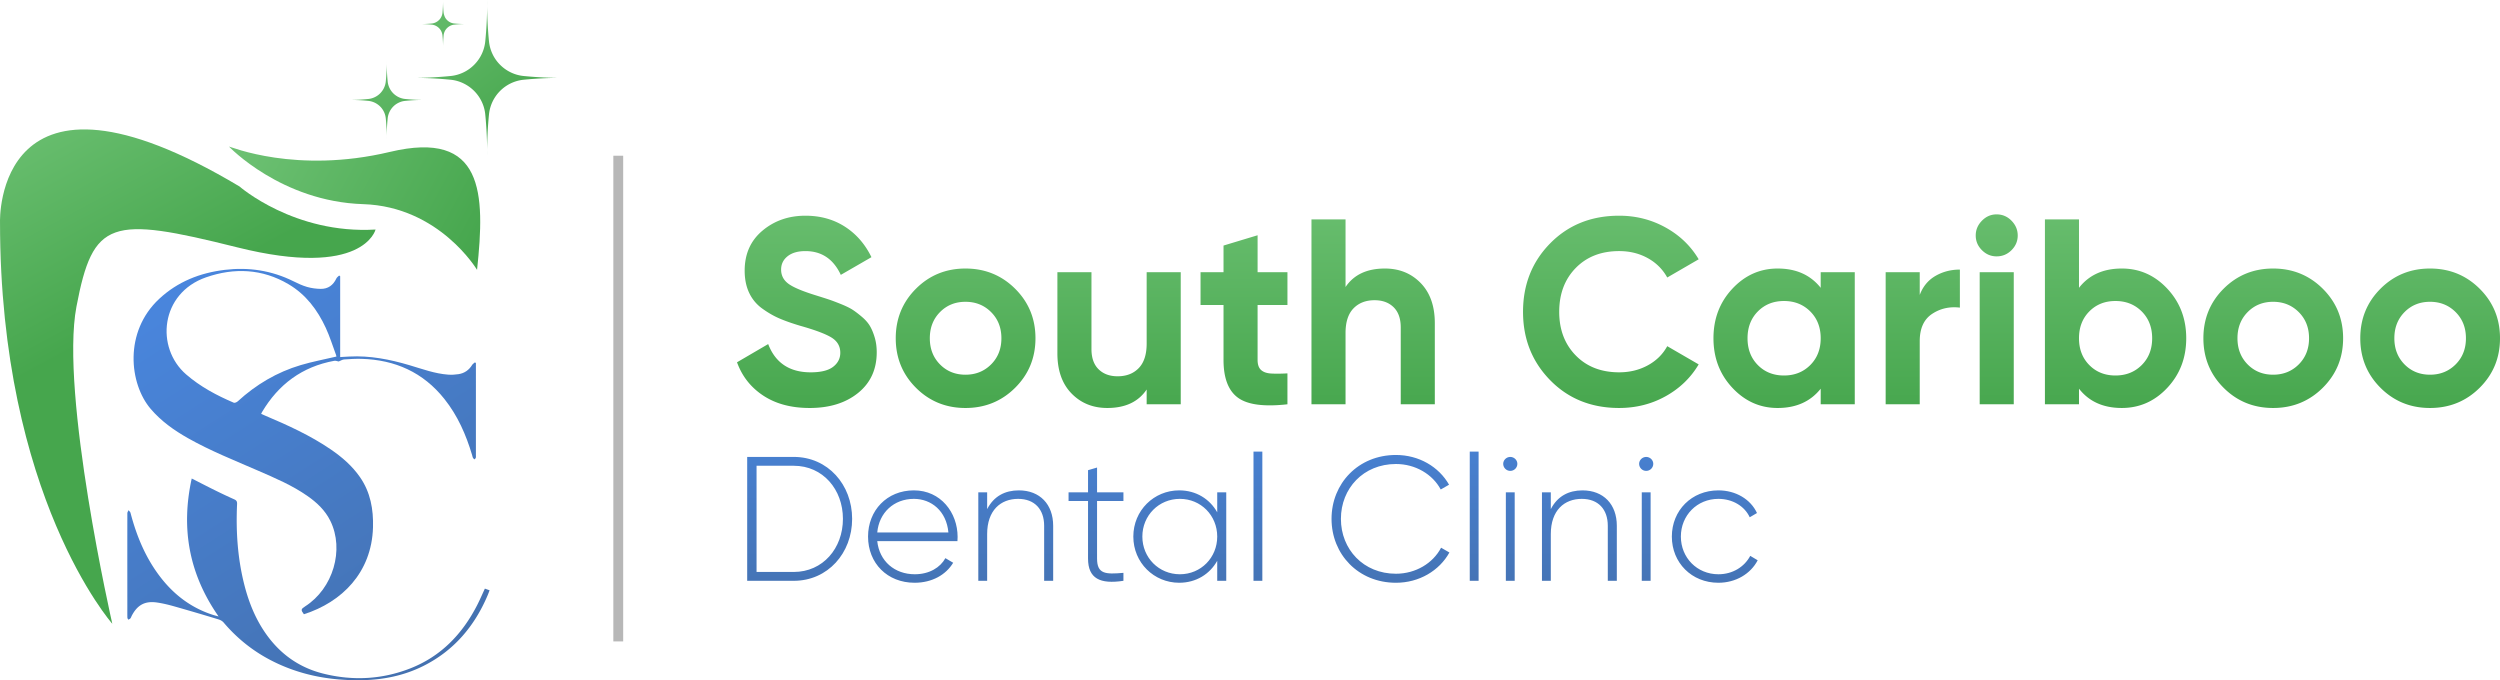 <svg xmlns="http://www.w3.org/2000/svg" xmlns:xlink="http://www.w3.org/1999/xlink" viewBox="0 0 783.753 213.248"><defs><linearGradient id="a" x1="507.404" x2="507.404" y1="55.688" y2="130.644" gradientUnits="userSpaceOnUse"><stop offset="0" stop-color="#6dc173"/><stop offset="1" stop-color="#46a64d"/></linearGradient><linearGradient id="c" x1="392.641" x2="392.641" y1="106.387" y2="196.496" gradientUnits="userSpaceOnUse"><stop offset=".14" stop-color="#4986de"/><stop offset="1" stop-color="#4470ad"/></linearGradient><linearGradient xlink:href="#a" id="d" x1="120.509" x2="157.257" y1="-2.544" y2="47.134"/><linearGradient xlink:href="#a" id="e" x1="17.666" x2="53.681" y1="26.373" y2="93.214"/><linearGradient xlink:href="#a" id="f" x1="81.107" x2="152.832" y1="34.303" y2="73.37"/><linearGradient id="b" x1="69.726" x2="152.133" y1="76.626" y2="205.424" gradientUnits="userSpaceOnUse"><stop offset="0" stop-color="#4986de"/><stop offset="1" stop-color="#4470ad"/></linearGradient><linearGradient xlink:href="#b" id="g" x1="37.656" x2="120.062" y1="97.145" y2="225.943"/></defs><g><path fill="#b7b7b7" stroke-width="0" d="M192.281 48.818h3.086v152.268h-3.086z"/><path fill="url(#a)" stroke-width="0" d="M253.825 127.904c-5.742 0-10.571-1.283-14.49-3.85-3.92-2.567-6.68-6.058-8.28-10.475l9.771-5.713c2.263 5.907 6.707 8.86 13.331 8.86 3.201 0 5.548-.58 7.038-1.739 1.49-1.159 2.236-2.621 2.236-4.389 0-2.041-.911-3.629-2.732-4.761-1.822-1.131-5.08-2.36-9.771-3.685-2.595-.772-4.79-1.545-6.583-2.318-1.794-.773-3.589-1.808-5.382-3.105a12.654 12.654 0 0 1-4.099-4.927c-.939-1.987-1.408-4.306-1.408-6.955 0-5.244 1.863-9.425 5.589-12.545 3.726-3.118 8.21-4.678 13.455-4.678 4.691 0 8.818 1.147 12.379 3.437 3.56 2.291 6.334 5.479 8.321 9.563l-9.605 5.548c-2.319-4.968-6.018-7.452-11.095-7.452-2.374 0-4.237.538-5.589 1.615-1.354 1.076-2.029 2.471-2.029 4.181 0 1.822.758 3.299 2.277 4.43 1.518 1.132 4.43 2.36 8.736 3.685 1.766.552 3.105.98 4.016 1.283.911.304 2.153.774 3.726 1.408 1.573.635 2.787 1.229 3.643 1.78.855.552 1.834 1.298 2.939 2.236 1.104.939 1.946 1.904 2.525 2.898.58.994 1.077 2.194 1.49 3.602s.621 2.939.621 4.596c0 5.355-1.946 9.605-5.837 12.751-3.892 3.147-8.957 4.72-15.194 4.72Zm64.419-6.335c-4.252 4.223-9.44 6.335-15.567 6.335s-11.302-2.112-15.525-6.335c-4.223-4.223-6.335-9.398-6.335-15.525s2.111-11.302 6.335-15.526c4.223-4.223 9.398-6.334 15.525-6.334s11.315 2.111 15.567 6.334c4.25 4.223 6.376 9.398 6.376 15.526s-2.126 11.302-6.376 15.525Zm-23.557-7.328c2.125 2.153 4.788 3.229 7.99 3.229s5.879-1.077 8.032-3.229c2.153-2.153 3.23-4.885 3.23-8.197s-1.077-6.045-3.23-8.197c-2.153-2.153-4.831-3.23-8.032-3.23s-5.866 1.077-7.99 3.23c-2.126 2.153-3.188 4.885-3.188 8.197s1.062 6.044 3.188 8.197Zm64.792-28.898h10.682v41.401h-10.682v-4.637c-2.595 3.864-6.707 5.796-12.337 5.796-4.527 0-8.267-1.518-11.22-4.554-2.954-3.035-4.43-7.231-4.43-12.586v-25.42h10.682v24.095c0 2.761.745 4.872 2.236 6.334 1.49 1.463 3.477 2.194 5.961 2.194 2.76 0 4.968-.855 6.624-2.567 1.656-1.71 2.484-4.277 2.484-7.701V85.342Zm44.134 10.267h-9.357v17.223c0 1.436.358 2.484 1.077 3.146.717.663 1.766 1.035 3.147 1.118 1.379.083 3.091.07 5.134-.041v9.688c-7.342.828-12.517.137-15.525-2.07-3.009-2.207-4.513-6.154-4.513-11.84V95.611h-7.204V85.344h7.204v-8.363l10.682-3.229v11.592h9.357v10.267Zm30.554-11.427c4.525 0 8.266 1.519 11.22 4.554 2.952 3.036 4.43 7.232 4.43 12.586v25.42h-10.682v-24.095c0-2.76-.745-4.871-2.236-6.335-1.49-1.462-3.477-2.194-5.962-2.194-2.761 0-4.967.856-6.624 2.567-1.656 1.712-2.484 4.278-2.484 7.701v22.357h-10.682V68.783h10.682V89.98c2.594-3.863 6.707-5.796 12.338-5.796Zm73.444 43.72c-8.723 0-15.926-2.898-21.611-8.694-5.686-5.796-8.528-12.945-8.528-21.446 0-8.556 2.842-15.718 8.528-21.487 5.685-5.768 12.889-8.653 21.611-8.653 5.244 0 10.088 1.229 14.532 3.685 4.443 2.457 7.908 5.783 10.392 9.978l-9.853 5.713c-1.436-2.594-3.478-4.623-6.128-6.086-2.649-1.462-5.63-2.194-8.943-2.194-5.63 0-10.171 1.767-13.621 5.299-3.45 3.533-5.175 8.115-5.175 13.745 0 5.576 1.725 10.13 5.175 13.662 3.449 3.533 7.99 5.299 13.621 5.299 3.312 0 6.307-.731 8.984-2.194 2.677-1.462 4.706-3.463 6.086-6.003l9.853 5.713c-2.484 4.196-5.935 7.522-10.35 9.978-4.417 2.457-9.274 3.685-14.573 3.685Zm63.179-42.56h10.681v41.401H570.79v-4.885c-3.202 4.03-7.701 6.045-13.497 6.045-5.52 0-10.254-2.112-14.201-6.335-3.947-4.223-5.92-9.398-5.92-15.525s1.973-11.302 5.92-15.526c3.947-4.223 8.681-6.334 14.201-6.334 5.796 0 10.295 2.016 13.497 6.045v-4.885Zm-19.707 29.105c2.153 2.181 4.886 3.271 8.197 3.271s6.058-1.089 8.239-3.271c2.179-2.18 3.27-4.981 3.27-8.404s-1.091-6.223-3.27-8.404c-2.182-2.18-4.927-3.271-8.239-3.271s-6.044 1.091-8.197 3.271c-2.152 2.181-3.229 4.982-3.229 8.404s1.077 6.224 3.229 8.404Zm50.757-21.984c.994-2.65 2.635-4.637 4.927-5.962 2.29-1.325 4.844-1.987 7.659-1.987v11.924c-3.258-.386-6.169.277-8.736 1.987-2.567 1.711-3.85 4.554-3.85 8.528v19.79h-10.682V85.343h10.682v7.121Zm24.094-12.089c-1.767 0-3.299-.648-4.596-1.946-1.298-1.296-1.946-2.828-1.946-4.596s.648-3.312 1.946-4.637c1.296-1.325 2.828-1.987 4.596-1.987 1.822 0 3.381.663 4.678 1.987 1.296 1.325 1.946 2.871 1.946 4.637s-.65 3.299-1.946 4.596c-1.297 1.298-2.856 1.946-4.678 1.946Zm-5.3 46.369V85.343h10.682v41.401h-10.682Zm44.548-42.56c5.575 0 10.336 2.111 14.283 6.334 3.947 4.223 5.921 9.398 5.921 15.526s-1.974 11.302-5.921 15.525c-3.947 4.223-8.708 6.335-14.283 6.335-5.796 0-10.267-2.015-13.414-6.045v4.885h-10.682V68.783h10.682v21.446c3.147-4.029 7.618-6.045 13.414-6.045Zm-10.185 30.264c2.153 2.181 4.885 3.271 8.197 3.271s6.058-1.089 8.239-3.271c2.18-2.18 3.271-4.981 3.271-8.404s-1.091-6.223-3.271-8.404c-2.181-2.18-4.926-3.271-8.239-3.271s-6.044 1.091-8.197 3.271c-2.153 2.181-3.229 4.982-3.229 8.404s1.076 6.224 3.229 8.404Zm73.197 7.121c-4.252 4.223-9.439 6.335-15.567 6.335s-11.302-2.112-15.526-6.335c-4.223-4.223-6.334-9.398-6.334-15.525s2.111-11.302 6.334-15.526c4.224-4.223 9.398-6.334 15.526-6.334s11.315 2.111 15.567 6.334c4.25 4.223 6.376 9.398 6.376 15.526s-2.126 11.302-6.376 15.525Zm-23.557-7.328c2.124 2.153 4.788 3.229 7.99 3.229s5.879-1.077 8.032-3.229c2.153-2.153 3.229-4.885 3.229-8.197s-1.076-6.045-3.229-8.197c-2.153-2.153-4.831-3.23-8.032-3.23s-5.866 1.077-7.99 3.23c-2.126 2.153-3.188 4.885-3.188 8.197s1.062 6.044 3.188 8.197Zm72.741 7.328c-4.252 4.223-9.439 6.335-15.567 6.335s-11.302-2.112-15.526-6.335c-4.223-4.223-6.334-9.398-6.334-15.525s2.111-11.302 6.334-15.526c4.224-4.223 9.398-6.334 15.526-6.334s11.315 2.111 15.567 6.334c4.25 4.223 6.376 9.398 6.376 15.526s-2.126 11.302-6.376 15.525Zm-23.557-7.328c2.124 2.153 4.788 3.229 7.99 3.229s5.879-1.077 8.032-3.229c2.153-2.153 3.229-4.885 3.229-8.197s-1.076-6.045-3.229-8.197c-2.153-2.153-4.831-3.23-8.032-3.23s-5.866 1.077-7.99 3.23c-2.126 2.153-3.188 4.885-3.188 8.197s1.062 6.044 3.188 8.197Z"/><path fill="url(#c)" stroke-width="0" d="M267.146 162.663c0 10.709-7.602 19.421-18.311 19.421h-14.593v-38.841h14.593c10.709 0 18.311 8.712 18.311 19.421Zm-2.886 0c0-9.21-6.27-16.646-15.425-16.646h-11.652v33.292h11.652c9.155 0 15.425-7.435 15.425-16.646Zm35.952 5.66c0 .444-.056.888-.056 1.331H275.02c.666 6.271 5.438 10.376 11.763 10.376 4.55 0 7.99-2.108 9.599-5.049l2.442 1.442c-2.275 3.774-6.603 6.27-12.096 6.27-8.545 0-14.593-6.103-14.593-14.482 0-8.156 5.882-14.482 14.371-14.482 8.434 0 13.705 6.991 13.705 14.593Zm-25.191-1.388h22.306c-.61-6.769-5.382-10.542-10.82-10.542-6.326 0-10.931 4.384-11.486 10.542Zm55.15-2.108v17.256h-2.83v-17.256c0-5.105-2.941-8.434-8.157-8.434-5.438 0-9.71 3.551-9.71 11.042v14.649H306.7V154.34h2.774v5.272c2.109-4.106 5.66-5.882 9.932-5.882 6.603 0 10.764 4.384 10.764 11.097Zm13.757-7.769v18.034c0 4.882 2.608 4.994 8.268 4.494v2.497c-7.269 1.11-11.097-.666-11.097-6.991v-18.034h-6.104v-2.719h6.104v-6.936l2.83-.832v7.768h8.268v2.719h-8.268Zm40.503-2.719v27.744h-2.83v-6.27c-2.331 4.161-6.603 6.88-11.93 6.88-7.879 0-14.371-6.27-14.371-14.482s6.492-14.482 14.371-14.482c5.327 0 9.599 2.719 11.93 6.88v-6.27h2.83Zm-2.83 13.872c0-6.603-5.105-11.819-11.708-11.819s-11.763 5.216-11.763 11.819 5.16 11.819 11.763 11.819 11.708-5.216 11.708-11.819Zm11.371-26.633h2.774v40.505h-2.774v-40.505Zm24.467 21.085c0-11.097 8.379-20.031 20.197-20.031 7.158 0 13.428 3.662 16.646 9.322l-2.608 1.499c-2.553-4.772-7.935-7.99-14.039-7.99-10.21 0-17.256 7.657-17.256 17.201s7.047 17.201 17.256 17.201c6.159 0 11.597-3.274 14.149-8.157l2.608 1.499c-3.163 5.715-9.488 9.488-16.757 9.488-11.819 0-20.197-8.933-20.197-20.031Zm43.332-21.085h2.774v40.505h-2.774v-40.505Zm10.485 3.828c0-1.165.999-2.164 2.22-2.164s2.219.999 2.219 2.164c0 1.221-.998 2.219-2.219 2.219s-2.22-.998-2.22-2.219Zm.832 8.933h2.774v27.744h-2.774v-27.744Zm34.79 10.487v17.256h-2.83v-17.256c0-5.105-2.941-8.434-8.156-8.434-5.438 0-9.711 3.551-9.711 11.042v14.649h-2.774v-27.744h2.774v5.272c2.109-4.106 5.66-5.882 9.932-5.882 6.603 0 10.765 4.384 10.765 11.097Zm6.988-19.421c0-1.165.999-2.164 2.22-2.164s2.219.999 2.219 2.164c0 1.221-.998 2.219-2.219 2.219s-2.22-.998-2.22-2.219Zm.832 8.933h2.774v27.744h-2.774v-27.744Zm9.431 13.872c0-8.212 6.214-14.482 14.593-14.482 5.438 0 10.098 2.774 12.096 7.102l-2.275 1.331c-1.609-3.496-5.382-5.77-9.821-5.77-6.714 0-11.763 5.216-11.763 11.819s5.049 11.819 11.763 11.819c4.495 0 8.156-2.33 9.988-5.77l2.33 1.387c-2.22 4.272-6.881 7.047-12.318 7.047-8.379 0-14.593-6.27-14.593-14.482Z"/><path fill="url(#d)" stroke-width="0" d="M152.119 13.069c.435-4.339.635-8.704.6-13.069-.035 4.365.157 8.722.591 13.069a12.204 12.204 0 0 0 1.122 3.93 11.975 11.975 0 0 0 2.365 3.33 12.012 12.012 0 0 0 3.339 2.365c1.243.6 2.557.974 3.93 1.122 4.339.435 8.696.635 13.061.6a121.61 121.61 0 0 0-13.061.591 12.14 12.14 0 0 0-7.269 3.487 12.147 12.147 0 0 0-3.487 7.269 121.143 121.143 0 0 0-.591 13.061c.026-4.356-.165-8.713-.6-13.061a11.92 11.92 0 0 0-1.122-3.93 12.13 12.13 0 0 0-5.695-5.696 11.978 11.978 0 0 0-3.93-1.13 121.29 121.29 0 0 0-13.069-.591c4.365.035 8.722-.165 13.069-.6a11.982 11.982 0 0 0 3.93-1.122 11.975 11.975 0 0 0 3.33-2.365 11.97 11.97 0 0 0 2.365-3.33c.6-1.252.974-2.557 1.122-3.93Zm-30.879 5.912c-.017 2.2.078 4.409.304 6.609.07.696.261 1.357.565 1.991a6.029 6.029 0 0 0 1.191 1.687 6.375 6.375 0 0 0 1.687 1.191 6.15 6.15 0 0 0 1.991.565c2.2.226 4.4.322 6.609.304-2.2-.017-4.409.078-6.609.304a5.944 5.944 0 0 0-1.991.565 6.029 6.029 0 0 0-1.687 1.191 6.375 6.375 0 0 0-1.191 1.687 6.15 6.15 0 0 0-.565 1.991c-.226 2.2-.322 4.4-.304 6.609.017-2.2-.078-4.409-.304-6.609a5.944 5.944 0 0 0-.565-1.991c-.296-.626-.696-1.2-1.191-1.687s-1.061-.887-1.687-1.191a6.15 6.15 0 0 0-1.991-.565c-2.2-.226-4.4-.322-6.609-.304 2.2.017 4.409-.078 6.609-.304a5.944 5.944 0 0 0 1.991-.565 6.029 6.029 0 0 0 1.687-1.191 6.375 6.375 0 0 0 1.191-1.687 6.15 6.15 0 0 0 .565-1.991c.226-2.2.322-4.4.304-6.609ZM138.891 0a39.258 39.258 0 0 0 .159 3.789c.049.545.295 1.394.589 1.855a3.714 3.714 0 0 0 2.756 1.72c1.348.13 2.696.191 4.043.183a34.75 34.75 0 0 0-4.043.183 3.73 3.73 0 0 0-2.243 1.078 3.586 3.586 0 0 0-.73 1.026 3.699 3.699 0 0 0-.348 1.217 41.769 41.769 0 0 0-.183 4.035 34.694 34.694 0 0 0-.173-3.936 3.812 3.812 0 0 0-.385-1.369 3.743 3.743 0 0 0-1.738-1.703 3.516 3.516 0 0 0-1.217-.348 39.358 39.358 0 0 0-4.035-.183 34.614 34.614 0 0 0 4.035-.183 3.668 3.668 0 0 0 1.217-.348c.391-.183.73-.435 1.035-.73s.548-.643.73-1.026c.191-.391.304-.791.348-1.217.13-1.348.191-2.696.183-4.043Z"/><path fill="url(#e)" stroke-width="0" d="M35.205 195.546S.004 155.665.004 69.597c0 0-1.831-57.075 75.081-11.141 0 0 17.168 15.032 42.653 13.505 0 0-3.739 15.489-43.416 5.57s-45.171-8.698-50.359 18.618c-5.189 27.316 11.242 99.396 11.242 99.396Z"/><path fill="url(#f)" stroke-width="0" d="M71.779 45.943c.458 0 21.009 8.698 50.461 1.679 29.453-7.02 29.91 12.87 27.316 36.981 0 0-11.828-19.849-35.709-20.603-25.714-.812-42.068-18.056-42.068-18.056Z"/><path fill="url(#b)" stroke-width="0" d="M106.155 113.331c-.355-.063-.886-.305-1.357-.219-10.048 1.837-17.494 7.363-22.661 16.086-.088.148-.151.31-.266.552.409.18.762.339 1.118.49 7.193 3.051 14.305 6.26 20.781 10.701 3.48 2.387 6.636 5.118 9.068 8.613 3.309 4.755 4.26 10.129 4.1 15.773-.403 14.218-9.823 23.467-21.664 27.239-1.005-1.333-.963-1.607.377-2.461 8.762-5.586 12.368-17.759 7.914-26.808-1.608-3.266-4.167-5.695-7.101-7.754-4.827-3.388-10.228-5.669-15.595-8.007-7.386-3.217-14.889-6.184-21.921-10.158-4.363-2.465-8.41-5.328-11.705-9.187-6.713-7.859-8.472-24.131 2.668-34.501 5.807-5.406 12.789-8.151 20.562-9.088 7.511-.905 14.694.195 21.507 3.568 1.389.688 2.815 1.36 4.297 1.785 1.367.392 2.829.587 4.254.609 2.322.034 3.944-1.167 4.928-3.276.167-.357.565-.605.856-.904l.329.204v25.351c1.052-.061 1.977-.118 2.902-.167 6.442-.338 12.655.892 18.791 2.705 4.015 1.185 7.964 2.672 12.189 2.975 1.07.077 2.172.009 3.234-.156 1.844-.288 3.266-1.273 4.254-2.887.2-.326.579-.542.875-.809l.307.198v1.166l-.001 27.87c0 .217.045.45-.019.646-.065.198-.24.36-.367.538-.178-.141-.422-.247-.519-.431-.148-.282-.193-.618-.285-.929-1.888-6.357-4.517-12.348-8.683-17.579-6.659-8.363-15.475-12.289-26.027-12.582-1.802-.05-3.613.063-5.413.191-.535.038-1.049.38-1.725.642Zm-.697-1.547c-.015-.075-.026-.292-.098-.486-1.057-2.84-1.952-5.755-3.219-8.499-2.607-5.646-6.269-10.515-11.719-13.718-8.23-4.837-16.995-5.212-25.821-2.141-14.349 4.994-15.93 22.049-6.24 30.444 4.459 3.863 9.567 6.572 14.932 8.867.304.13.938-.156 1.245-.437 5.738-5.26 12.288-9.139 19.744-11.359 3.62-1.078 7.355-1.771 11.177-2.671Z"/><path fill="url(#g)" stroke-width="0" d="M68.524 193.257c-9.299-13.323-11.856-27.629-8.417-43.248 2.514 1.277 4.817 2.474 7.145 3.621a163.829 163.829 0 0 0 6.175 2.912c.712.315.935.684.899 1.464-.399 8.638.17 17.193 2.342 25.596 1.311 5.07 3.224 9.891 6.138 14.271 4.488 6.745 10.588 11.305 18.477 13.289 9.274 2.332 18.452 1.865 27.359-1.628 9.642-3.782 16.339-10.797 20.989-19.9.835-1.635 1.556-3.327 2.38-5.103l1.479.53c-.234.6-.424 1.129-.645 1.646-4.125 9.677-10.562 17.265-20.058 22.041-5.982 3.008-12.386 4.337-19.045 4.482-10.329.224-20.209-1.627-29.401-6.537-5.484-2.93-10.209-6.793-14.235-11.531-.383-.451-1-.8-1.576-.974a789.378 789.378 0 0 0-13.82-4.068c-1.803-.51-3.638-.964-5.489-1.232-3.765-.544-6.123.743-7.899 4.111-.152.287-.241.621-.442.865-.156.19-.441.274-.669.405-.096-.207-.267-.412-.274-.622-.032-.902-.017-1.807-.017-2.71-.004-10.011-.012-20.023.004-30.034 0-.323.246-.645.377-.967.212.286.535.544.619.864 1.943 7.413 4.846 14.373 9.623 20.448 4.263 5.421 9.58 9.373 16.186 11.504.506.163 1.023.29 1.796.506Z"/></g></svg>